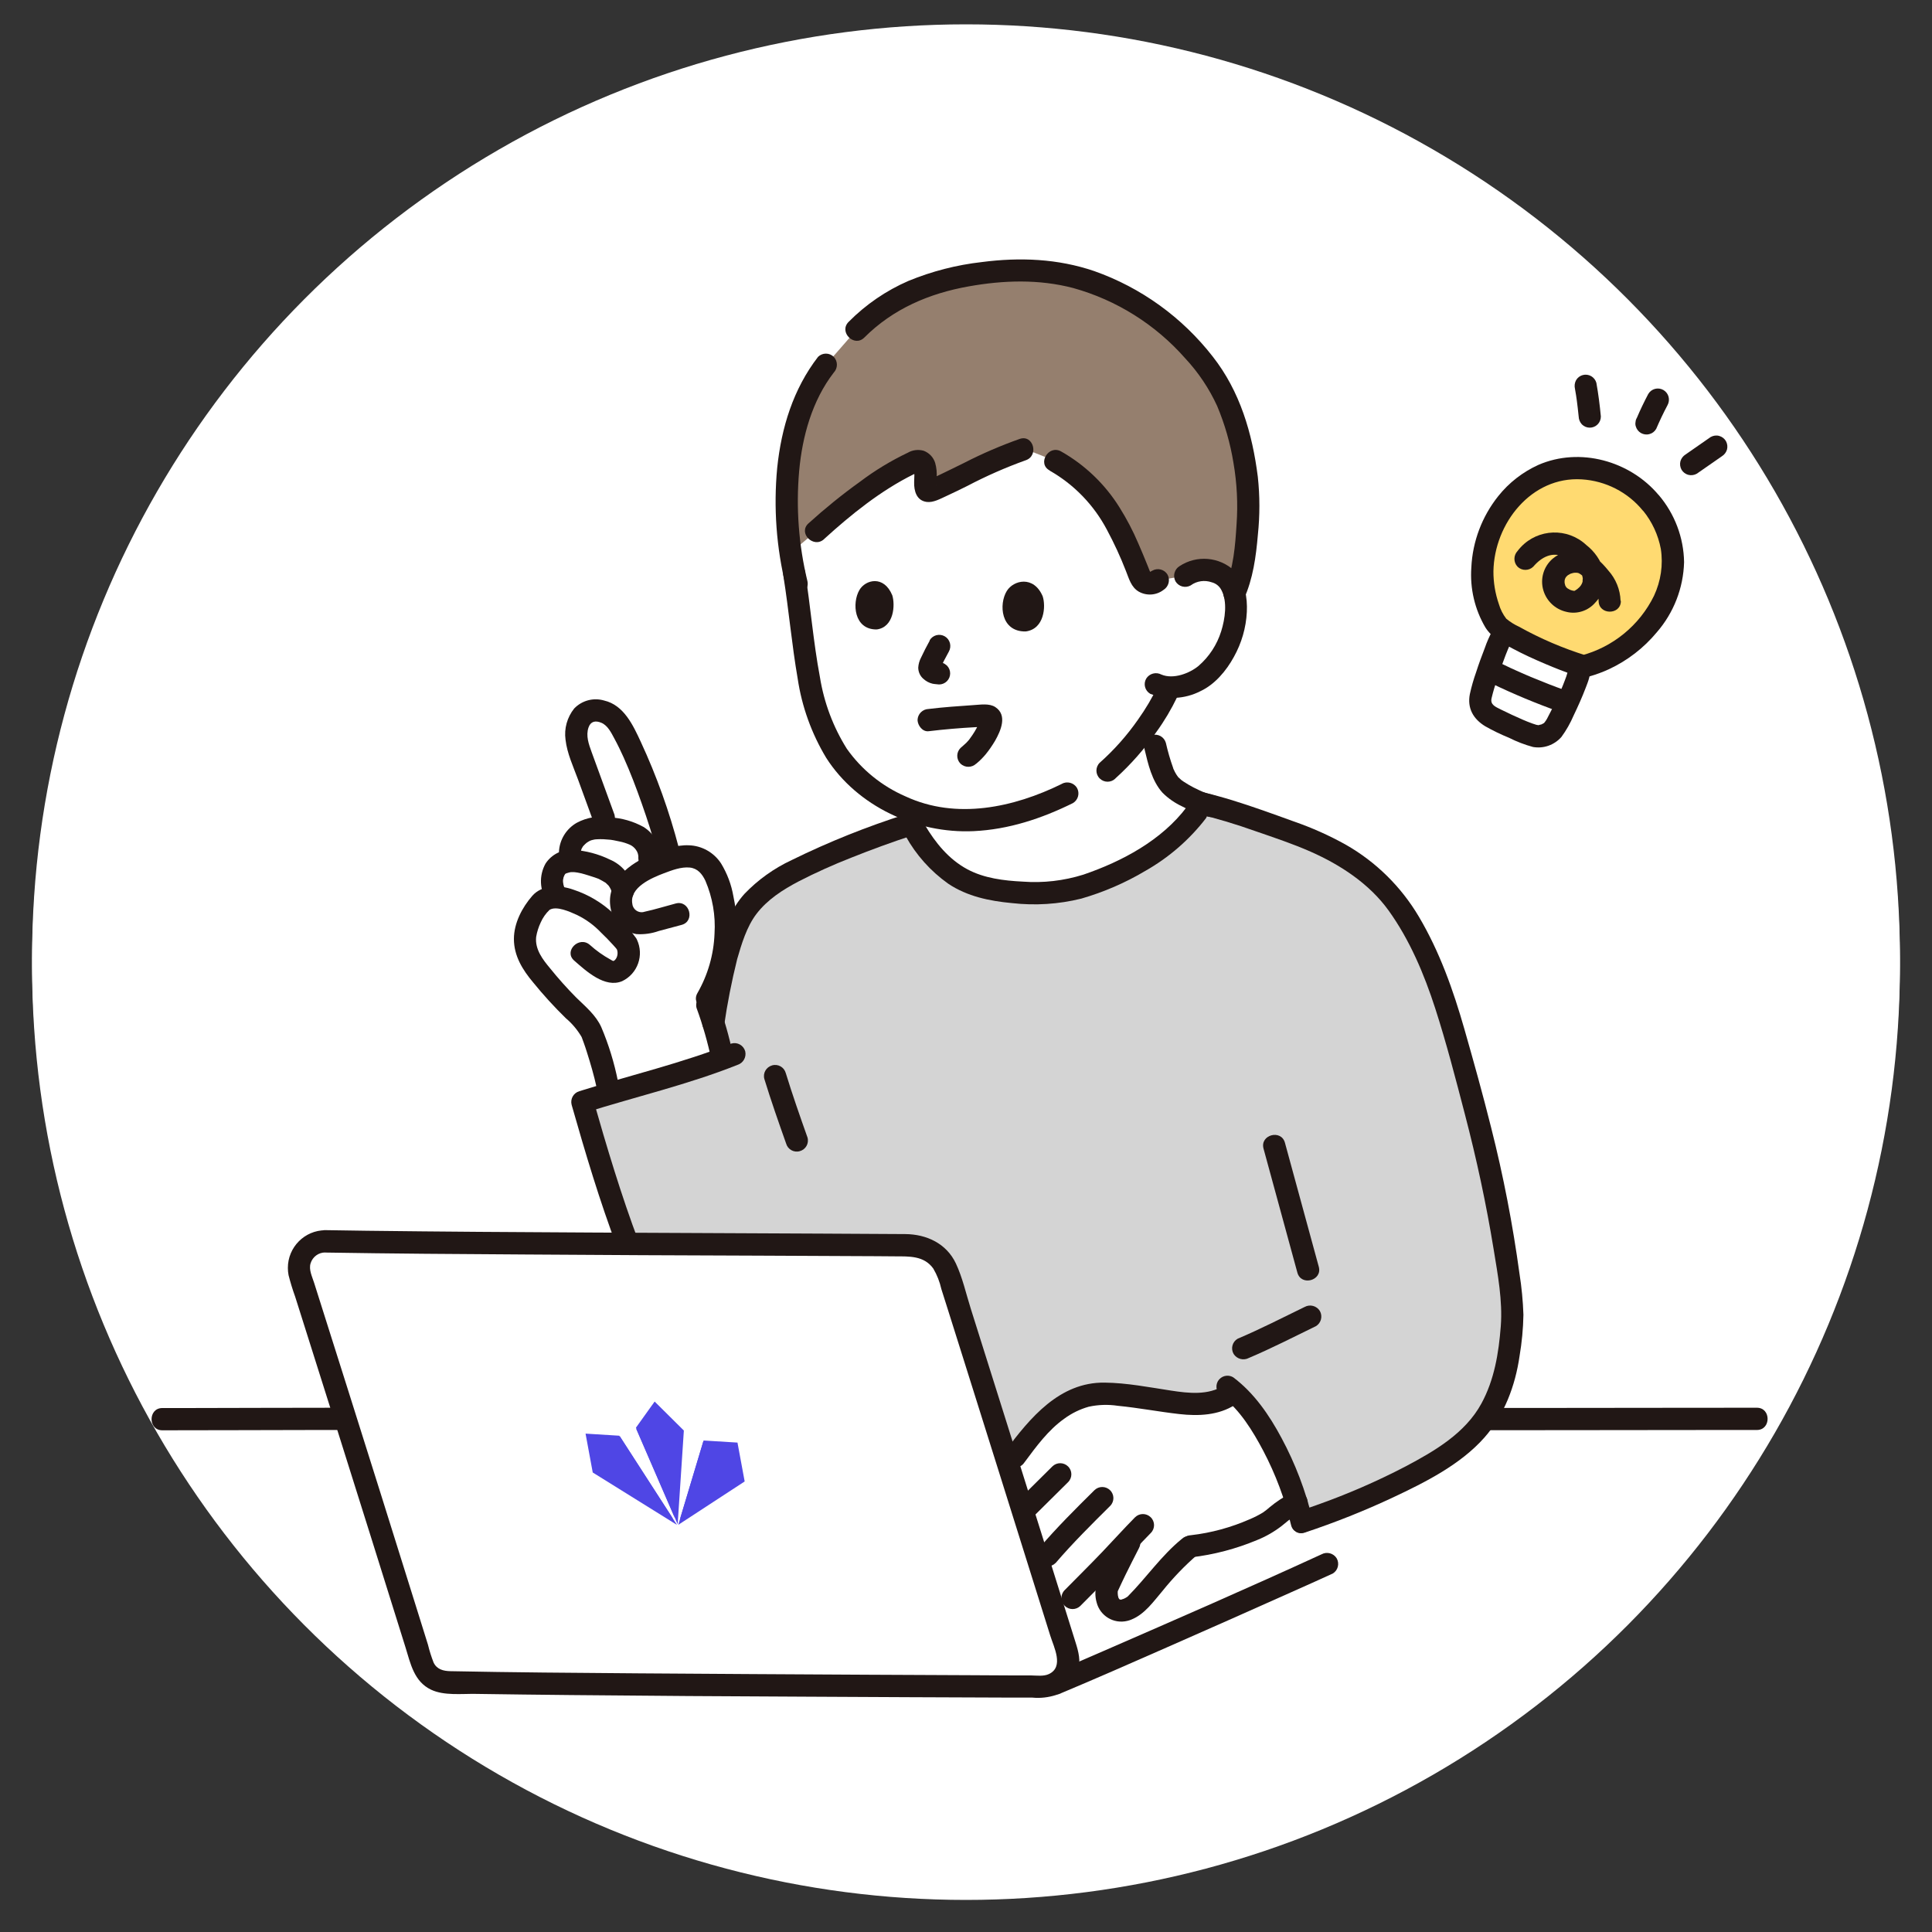 <?xml version="1.0" encoding="UTF-8"?>
<svg xmlns="http://www.w3.org/2000/svg" viewBox="0 0 250 250">
  <rect x="0" y="0" width="250" height="250" fill="#333333" stroke="none"/>
  <defs>
    <style>
      .cls-1 {
        fill: #fff;
      }

      .cls-2 {
        fill: #ffda71;
      }

      .cls-3 {
        fill: #d4d4d4;
      }

      .cls-4 {
        fill: #211715;
      }

      .cls-5 {
        fill: #957f6e;
      }

      .cls-6 {
        fill: #4f46e5;
        fill-rule: evenodd;
      }
    </style>
  </defs>
  <g id="certificate">
    <circle class="cls-1" cx="125" cy="124" r="120.85"/>
  </g>
  <g id="challenging">
    <circle class="cls-1" cx="125" cy="125" r="120.85"/>
    <path class="cls-1" d="m163.99,205.84c3.59-1.6,6.44-2.88,7.72-3.47l-3.93-7.91h-35.75c2.34,7.45,4.56,14.53,6.08,19.41.48,1.51-.17,3.16-1.55,3.94l.02.04c4.43-1.85,14.93-6.47,23.43-10.24,1.39-.62,2.73-1.21,3.98-1.77Z"/>
    <path class="cls-1" d="m164.48,186.59c-1.23-2.42-2.86-4.61-4.82-6.49-2.6,2.2-6.24,1.59-9.49,1.07-1.79-.29-3.58-.52-5.38-.7-.94-.12-1.9-.15-2.85-.1-2.3.29-4.44,1.3-6.13,2.88-1.67,1.58-3.17,3.33-4.48,5.22l-.87.99c2.19,7,4.4,14.02,6.14,19.6,1.16-1.22,2.18-2.29,2.18-2.29l2.08-2.1,1.66-1.67c1.62-1.64,2.7-2.85,4.07-4.3-1.13,2.32-1.75,3.32-3.26,6.63-.28.61-.17,2.1.6,2.69,1.17.9,2.69-.11,3.06-.5,2.59-2.7,4.48-5.43,6.99-7.44,3.52-.37,6.94-1.42,10.07-3.08.4-.22,1.61-1.29,1.98-1.55.56-.38,1.14-.72,1.75-1.02-.84-2.72-1.94-5.36-3.28-7.87Z"/>
    <path class="cls-3" d="m141.89,114.09c-.59.22-1.18.43-1.77.62-3.56,1.17-8.85,1.01-12.44.21-4.77-1.06-7.62-4.4-9.73-8.3-4.81,1.57-13.22,4.72-17.41,7.37-1.72,1.06-3.19,2.48-4.33,4.16-1.1,2.12-1.94,4.37-2.5,6.69-.49,2.44-.96,4.97-1.42,7.56l-.74,5.26c-5.24,1.74-12.83,3.86-16.2,4.93,1.7,5.97,3.64,12.48,5.87,18.39,14.7.07,28.97.12,36.48.17,2.29.01,4.3,1.5,4.99,3.68,1.82,5.76,4.8,15.23,7.79,24.73l.85-1.07c1.31-1.89,2.81-3.64,4.48-5.22,1.69-1.58,3.83-2.59,6.13-2.88.95-.06,1.9-.03,2.85.1,1.8.18,3.59.42,5.38.7,3.25.52,6.89,1.13,9.49-1.07,3.88,3.44,7.35,10.73,8.79,16.84,5.03-1.66,14.26-5.26,20.01-9.55,4.05-3.03,5.14-6.14,6.14-9.09.58-1.71,1.04-5.94,1.11-7.72.09-2.3-.91-8.88-1.51-12.01-1.33-7.34-2.41-12.27-6.47-26.45-2.05-7.15-5.33-13.77-8.4-16.99-3.42-3.58-7.33-5.68-11.99-7.36-3.84-1.48-7.76-2.75-11.74-3.81-2.98,4.81-8.4,8.11-13.71,10.12Z"/>
    <path class="cls-1" d="m92.63,126.87c1.58-4.01,1.7-8.46.32-12.55-.4-1.16-.97-2.34-2.01-2.98-1.24-.77-2.76-.58-4.2-.14l-.27-1.06c-1.07-4.18-3.69-11.6-5.77-15.35-.64-1.16-1.22-2.08-2.31-2.56-1-.44-2.32-.42-3,.38-.7.92-.97,2.09-.75,3.22.13.69.33,1.36.59,2.01.97,2.66,1.94,5.33,2.92,7.99l.51,1.36c-.52-.05-1.04-.05-1.56-.02-.92.05-1.78.44-2.43,1.09-.82.79-1.32,2.02-.45,3.16-.2-.02-.41,0-.61.03-1.08.22-1.68.46-2.07,1.72-.49,1.59.68,3.48,1.08,3.05-.95-.12-2.05-.03-2.59.58-1.07,1.13-1.77,2.56-2.03,4.09-.28,1.28.54,3.48,1.32,4.39,1.39,1.76,2.88,3.43,4.46,5.02.95.81,1.8,1.74,2.52,2.77.77,1.24,2.09,6.26,2.3,7.26l.26,1.2c4.46-1.32,10.75-3.14,14.65-4.53-.03-.14-.04-.22-.04-.22-.54-2.47-1.25-4.9-2.12-7.28.51-.84.94-1.72,1.3-2.63Z"/>
    <path class="cls-1" d="m155.25,103.84c.14.05.27.11.41.15-.51.69-.85,1.15-.85,1.15-3.47,4.68-9.28,7.79-14.68,9.57-3.56,1.17-8.85,1.01-12.44.21-4.42-.98-7.19-3.93-9.25-7.46v-2.37c-2.35-.82-4.55-2.04-6.51-3.59-4.57-3.54-6.68-9.27-7.55-15.63-.52-3.81-1-7.96-1.67-12.09-.96-4.91,1.51-14.48,12.82-17.62,13.45-3.73,23.87-2.56,30.12,1.43,9.65,6.16,7.73,16.89,7.73,16.89.84-.6,1.88-.86,2.91-.72,1.32.06,2.5.83,3.1,2.01.94,1.93.58,5.28-.35,7.3-.79,1.96-2.14,3.64-3.88,4.83-1.17.65-2.49.99-3.83.99l-.22.56c-.46,1.03-1.57,2.84-1.57,2.84-.23.36-.46.72-.7,1.07.32,1.54.66,3.14.66,3.14.7,2.9,1.17,4.08,1.91,4.98.57.71,2.29,1.71,3.87,2.34Z"/>
    <path class="cls-5" d="m102.72,56.28c-.24,1.05-.43,2.14-.59,3.24-.46,3.99-.4,8.03.19,12l3.3-2.78c3.26-2.98,8.96-7.43,12.89-9.07.46-.19,1.02.13,1.17.82.29,1.4-.4,3.33.68,3,1.92-.58,7.82-4.03,12.23-5.41,1.84.73,3.98,1.58,3.98,1.58,1.41.74,2.7,1.69,3.82,2.82,3.36,3.14,5.05,6.81,7.2,12.28.34.69,1.18.98,1.87.63.15-.07.28-.17.4-.29l3.52-.59c.84-.6,1.88-.86,2.91-.72,1.32.06,2.5.83,3.1,2.01.15.32.27.65.34,1,1.5-3.21,1.76-8.87,1.83-11.6-.08-3.19-.55-6.36-1.42-9.43-1.44-4.96-3.13-7.75-7.07-11.79-8.57-8.37-17.57-9.41-23.57-8.87-7.88.7-13.76,2.62-18.68,7.58l-3.95,4.52c-2.05,2.68-3.47,5.79-4.16,9.1Z"/>
    <path class="cls-4" d="m92.73,129.95c2.42-4.23,3.2-9.21,2.17-13.97-.26-1.51-.8-2.95-1.6-4.26-.92-1.41-2.48-2.29-4.16-2.34-1.62-.07-3.24.53-4.71,1.13-2.88,1.17-6.09,3.48-5.41,7.04.3,1.69,1.62,3.01,3.31,3.32.99.07,1.99-.07,2.92-.4l2.95-.79c1.79-.48,1.03-3.25-.76-2.77-1.33.35-2.66.77-4,1.06-.63.23-1.32-.1-1.55-.72-.03-.08-.05-.17-.06-.26-.43-2.17,2.53-3.4,4.08-3.99,1.04-.39,2.21-.85,3.35-.74,1.02.11,1.6.83,2.02,1.71.92,2.16,1.33,4.5,1.18,6.84-.1,2.7-.86,5.34-2.21,7.69-.92,1.61,1.56,3.06,2.48,1.45h0Z"/>
    <path class="cls-4" d="m90.14,130.45c.8,2.19,1.44,4.43,1.92,6.71.22.76,1,1.21,1.77,1,.75-.23,1.2-1.01,1-1.77-.48-2.28-1.12-4.52-1.92-6.71-.21-.77-1-1.22-1.77-1-.77.21-1.22,1-1,1.77h0Z"/>
    <path class="cls-4" d="m94.65,135.03c-6.38,2.54-13.14,4.11-19.68,6.17-.76.22-1.2,1-1,1.77,1.78,6.24,3.63,12.47,5.93,18.54.23.75,1.01,1.19,1.77,1,.76-.22,1.21-1,1-1.77-2.29-6.07-4.15-12.3-5.93-18.54l-1,1.77c6.54-2.06,13.3-3.63,19.68-6.17.75-.23,1.19-1,1.01-1.77-.22-.76-1-1.21-1.77-1h0Z"/>
    <path class="cls-4" d="m79.52,105.44c-.99-2.7-1.98-5.41-2.96-8.11-.37-1.02-.78-2.13-.4-3.21.28-.79.9-.91,1.66-.59.83.35,1.28,1.3,1.68,2.04.43.79.82,1.6,1.19,2.42.88,1.95,1.64,3.96,2.35,5.98.76,2.15,1.46,4.33,2.04,6.54.46,1.79,3.24,1.03,2.77-.76-1.23-4.72-2.88-9.33-4.93-13.75-1-2.16-2.2-4.76-4.74-5.35-1.38-.41-2.88-.01-3.88,1.03-.91,1.14-1.32,2.6-1.12,4.04.2,1.77,1,3.47,1.61,5.13.65,1.79,1.31,3.58,1.96,5.37.23.75,1.01,1.19,1.77,1,.76-.22,1.21-1,1-1.77h0Z"/>
    <path class="cls-4" d="m74.3,124.3c1.56,1.37,3.98,3.6,6.21,2.66,2.01-.96,2.86-3.37,1.9-5.39-.02-.05-.05-.1-.08-.15-.86-1.21-1.87-2.3-3-3.26-1.47-1.37-3.22-2.41-5.14-3.04-1.72-.62-4.05-.67-5.33.82-1.3,1.5-2.36,3.52-2.36,5.56,0,2.19,1.12,3.99,2.47,5.6,1.32,1.63,2.74,3.18,4.24,4.65.81.68,1.49,1.49,2.03,2.4.04.07.07.15.1.22-.06-.14-.03-.07,0,.03.07.19.14.38.21.57.15.41.28.82.41,1.23.47,1.48.91,2.99,1.24,4.51.39,1.81,3.17,1.04,2.77-.76-.48-2.41-1.2-4.77-2.16-7.03-.69-1.55-2.04-2.66-3.23-3.82-1.21-1.22-2.35-2.5-3.43-3.84-.89-1.07-1.95-2.41-1.77-4.03.11-.65.31-1.28.59-1.87.27-.61.66-1.17,1.15-1.63.89-.54,2.61.24,3.57.68,1.15.56,2.2,1.33,3.08,2.26.54.52,1.07,1.05,1.57,1.61.11.12.22.25.33.37.11.14.13.16.04.04.05.06.09.13.13.19.07.2.09.42.06.64-.03.26-.14.51-.32.7-.24.22-.26.12-.56-.04-.97-.53-1.87-1.17-2.69-1.91-1.39-1.22-3.43.81-2.03,2.03h0Z"/>
    <path class="cls-4" d="m73.27,115.23c-.06-.09-.12-.18-.18-.28-.04-.07-.15-.34-.07-.12-.05-.13-.09-.27-.12-.4,0-.04-.06-.44-.04-.2-.01-.15-.01-.3,0-.46-.02.22.06-.21.06-.23.01-.04.18-.43.04-.14.05-.1.1-.19.16-.29.16-.31-.14.27.01-.01.03-.03.06-.06.1-.09.08-.07.04-.04-.11.09.07-.05.15-.1.24-.13-.19.08-.23.09-.13.06.05-.02.09-.03.14-.05.21-.07.42-.12.63-.15-.31.04.14.02.17.02.14,0,.28.02.42.04.06,0,.42.07.14.02.16.03.33.06.49.1.32.08.64.18.96.28.27.08.54.17.81.26.13.05.27.1.4.15.27.1-.1-.07.18.08.25.13.49.26.73.41.2.13,0-.02.1.07s.2.19.3.29c.06.07.06.07,0-.02.04.06.08.11.12.17.08.12.15.24.21.37.04.09.04.08,0-.02.03.07.05.13.07.2.05.16.08.32.11.48.21.76,1,1.21,1.77,1,.75-.23,1.19-1.01,1-1.77-.34-1.68-1.5-3.08-3.08-3.74-1.48-.72-3.09-1.14-4.73-1.25-1.43-.1-2.8.58-3.58,1.78-.86,1.55-.78,3.45.22,4.92.41.67,1.28.9,1.97.52.68-.41.91-1.28.52-1.97h0Z"/>
    <path class="cls-4" d="m75.19,110.21v-.16c-.02.1-.02.1,0,0,0-.03.11-.32.04-.17.05-.1.1-.19.16-.28.09-.15.04-.07.11-.15.14-.15.28-.29.44-.42-.16.13-.02.02.07-.04.08-.05.15-.09.23-.14.07-.04.28-.13.11-.06.12-.05.24-.08.36-.11.18-.05.36-.08.55-.08.56-.03,1.12,0,1.68.06.27.03-.15-.03.1.01.12.02.25.04.37.06.24.05.49.1.73.15.47.09.93.24,1.37.43.31.14.58.37.78.65.24.32.35.72.31,1.12,0,.79.64,1.44,1.44,1.44s1.44-.64,1.44-1.44c.03-1.66-.81-3.21-2.22-4.08-1.33-.73-2.8-1.15-4.31-1.23-1.48-.25-3-.01-4.32.7-1.35.77-2.22,2.18-2.3,3.73,0,.79.64,1.44,1.44,1.44s1.44-.64,1.44-1.44Z"/>
    <path class="cls-1" d="m145.41,107.59h0s.03-.02,0,0Z"/>
    <path class="cls-4" d="m192.25,185.07c3.95,0,7.9,0,11.85-.01l18.59-.02c1.55,0,3.1,0,4.65,0,1.85,0,1.85-2.88,0-2.88-4.05,0-8.1,0-12.15.01l-18.5.02c-1.48,0-2.95,0-4.43,0-1.85,0-1.85,2.88,0,2.88h0Z"/>
    <path class="cls-4" d="m21,185.08c6.6,0,13.2-.03,19.8-.04,1.06,0,2.13,0,3.19,0,1.85,0,1.85-2.88,0-2.88-6.68,0-13.36.03-20.04.04-.98,0-1.96,0-2.95,0-1.85,0-1.85,2.88,0,2.88h0Z"/>
    <path class="cls-4" d="m157.1,102.92c-.5-.12-.99-.27-1.46-.46-.07-.03-.39-.16-.07-.03-.14-.06-.28-.12-.42-.19-.24-.11-.48-.23-.72-.35-.44-.23-.87-.48-1.29-.76-.1-.07-.21-.14-.31-.22-.26-.18.24.21.02.01-.14-.12-.27-.24-.4-.37-.1-.1-.17-.3.05.08-.04-.07-.1-.13-.14-.2-.09-.12-.16-.25-.24-.38-.08-.14-.16-.29-.22-.44-.02-.04-.1-.16-.09-.21.09.22.11.26.05.12-.02-.05-.04-.1-.06-.16-.38-1.06-.69-2.14-.94-3.24-.22-.76-1-1.21-1.77-1-.75.22-1.2,1.01-1,1.77.47,1.96.95,4.15,2.34,5.69.74.74,1.61,1.34,2.56,1.78,1.06.58,2.18,1.02,3.35,1.32.77.21,1.56-.24,1.77-1s-.24-1.56-1-1.77h0Z"/>
    <path class="cls-4" d="m117.19,108.19c1.35,2.44,3.23,4.54,5.51,6.16,2.46,1.65,5.34,2.24,8.24,2.51,3,.34,6.04.15,8.98-.58,2.9-.84,5.69-2.04,8.29-3.59,3.05-1.73,5.72-4.05,7.85-6.82.4-.69.17-1.56-.52-1.97-.69-.38-1.55-.15-1.97.52-3.24,4.31-8.38,7.05-13.39,8.76-2.53.79-5.18,1.1-7.83.9-2.44-.12-5.02-.43-7.2-1.61-2.4-1.3-4.11-3.42-5.48-5.73-.94-1.59-3.43-.15-2.48,1.45h0Z"/>
    <path class="cls-4" d="m154.68,105.23c2.65.64,5.26,1.42,7.83,2.34,2.37.82,4.78,1.62,7.07,2.63,3.85,1.7,7.59,4.14,10.09,7.6,2.74,3.8,4.62,8.26,6.05,12.69,1.45,4.49,2.64,9.1,3.83,13.67,1.51,5.78,2.77,11.62,3.73,17.52.53,3.25,1.17,6.64.92,9.94-.27,3.48-.83,6.93-2.52,10.02-2.09,3.82-6.03,6.12-9.77,8.1-3.74,1.95-7.61,3.63-11.58,5.03-.75.27-1.51.53-2.26.78-1.75.58-1,3.36.76,2.77,3.91-1.3,7.74-2.82,11.46-4.57,4.15-1.95,8.7-4.24,11.78-7.72,2.59-2.92,4.01-6.73,4.56-10.56.3-1.77.47-3.55.5-5.34-.06-1.78-.23-3.56-.51-5.32-.87-6.37-2.09-12.68-3.67-18.91-1.07-4.27-2.25-8.51-3.46-12.74-1.44-5.04-3.21-10.03-5.9-14.56-2.28-3.85-5.52-7.05-9.4-9.27-2.16-1.21-4.42-2.22-6.76-3.03-2.65-.96-5.31-1.93-8.01-2.76-1.32-.4-2.65-.77-3.99-1.08-1.8-.42-2.57,2.35-.76,2.77h0Z"/>
    <path class="cls-4" d="m161.6,175.72c2.95-1.25,5.79-2.71,8.67-4.11.68-.4.91-1.28.52-1.97-.41-.67-1.28-.9-1.97-.52-2.88,1.4-5.72,2.86-8.67,4.11-.69.4-.92,1.28-.52,1.97,0,0,0,0,0,0,.42.66,1.28.89,1.97.52Z"/>
    <path class="cls-4" d="m93.69,132.78c.42-2.92.99-5.81,1.7-8.67.57-1.97,1.23-4.18,2.48-5.83,1.42-1.87,3.42-3.15,5.48-4.23,2.21-1.14,4.49-2.16,6.81-3.07,2.58-1.03,5.2-1.99,7.85-2.86,1.75-.58,1-3.36-.76-2.77-5.07,1.61-10.02,3.59-14.8,5.94-2.3,1.07-4.38,2.56-6.13,4.39-1.68,1.88-2.58,4.21-3.36,6.58-1.04,3.14-1.46,6.51-2.04,9.76-.19.76.25,1.54,1,1.77.76.2,1.55-.24,1.77-1h0Z"/>
    <path class="cls-4" d="m163.5,148.63l4.38,16.05c.49,1.78,3.26,1.03,2.77-.76l-4.38-16.05c-.49-1.78-3.26-1.03-2.77.76Z"/>
    <path class="cls-4" d="m158.38,179.28c-2.04,1.3-4.58,1.01-6.86.66-2.83-.43-5.71-1-8.58-1.03-5.84-.08-9.67,4.58-12.85,8.85-.4.69-.17,1.56.52,1.97.69.38,1.56.15,1.97-.52,1.5-2.02,3.05-4.15,5.12-5.62.96-.71,2.04-1.24,3.18-1.56,1.24-.27,2.51-.31,3.77-.12,2.67.26,5.3.77,7.96,1.07,2.47.28,5.07.17,7.22-1.21,1.56-.99.11-3.48-1.45-2.48h0Z"/>
    <path class="cls-4" d="m136.18,189.75l-4.4,4.36c-.56.57-.55,1.48.02,2.03.56.55,1.46.55,2.02,0l4.4-4.36c.56-.57.55-1.48-.02-2.03-.56-.55-1.46-.55-2.02,0Z"/>
    <path class="cls-4" d="m136.59,202.26c2.22-2.59,4.65-5,7.07-7.4.56-.57.55-1.48-.02-2.03-.56-.55-1.46-.55-2.02,0-2.43,2.4-4.85,4.81-7.07,7.4-.56.56-.56,1.47,0,2.03.56.56,1.47.56,2.03,0h0Z"/>
    <path class="cls-4" d="m139.8,207.8c1.63-1.65,3.29-3.28,4.89-4.97,1.42-1.49,2.79-3.01,4.23-4.47.56-.57.55-1.48-.02-2.03-.56-.55-1.46-.55-2.02,0-1.44,1.46-2.82,2.99-4.23,4.47-1.6,1.68-3.26,3.31-4.89,4.97-.56.57-.55,1.48.02,2.03.56.55,1.46.55,2.02,0Z"/>
    <path class="cls-4" d="m154.13,201.52c2.94-.34,5.81-1.1,8.54-2.24,1.15-.46,2.22-1.08,3.2-1.84.2-.16.39-.32.59-.48.1-.08.19-.16.29-.24.19-.15-.16.11-.02.02.57-.39,1.17-.74,1.79-1.05.68-.41.91-1.29.5-1.97-.4-.68-1.27-.9-1.95-.51-.99.5-1.92,1.11-2.77,1.82-.27.24-.56.47-.86.68-.56.34-1.15.64-1.75.89-2.4,1.05-4.95,1.75-7.55,2.05-.78.02-1.41.65-1.44,1.44,0,.79.65,1.43,1.44,1.44h0Z"/>
    <path class="cls-4" d="m158.12,180.69c2.32,1.73,4,4.5,5.35,7.05,1.59,3.03,2.8,6.25,3.59,9.59.43,1.8,3.2,1.04,2.77-.76-.88-3.65-2.22-7.18-4-10.49-1.58-2.96-3.55-5.84-6.27-7.87-.69-.4-1.56-.17-1.97.52-.38.69-.15,1.55.52,1.97h0Z"/>
    <path class="cls-4" d="m144.91,198.86c-.59,1.17-1.2,2.34-1.77,3.51-.46.85-.86,1.73-1.22,2.63-.23.76-.24,1.57-.02,2.34.44,1.76,2.22,2.83,3.98,2.4.18-.04.35-.1.52-.17,1.73-.69,2.87-2.35,4.04-3.72,1.36-1.69,2.87-3.26,4.51-4.68.56-.56.56-1.47,0-2.03-.57-.54-1.46-.54-2.03,0-2.65,2.16-4.58,5.01-6.97,7.42-.04.04-.24.2-.08.08.17-.13-.19.11-.23.13-.07.04-.34.16-.13.08-.08.03-.43.13-.35.12-.12.05-.27.02-.36-.07.14.08-.08-.14.05.06-.05-.07-.09-.15-.13-.22.07.13.03.09,0-.02-.03-.13-.07-.26-.09-.39.05.27,0-.1,0-.19,0-.06.01-.12,0-.18,0,.03-.07.24-.02.11.02-.04.02-.1.03-.15.07-.21-.07.13.04-.11.32-.68.63-1.36.96-2.03.56-1.16,1.16-2.3,1.74-3.45.38-.69.15-1.55-.52-1.97-.69-.39-1.56-.16-1.97.52h0Z"/>
    <path class="cls-4" d="m144.33,100.73c1.99-1.8,3.77-3.82,5.31-6.02,1.03-1.42,1.93-2.94,2.69-4.52.38-.69.15-1.55-.52-1.97-.69-.39-1.56-.16-1.97.52-.73,1.54-1.6,3-2.59,4.39-1.43,2.05-3.09,3.92-4.96,5.58-.56.57-.55,1.48.02,2.03.56.55,1.46.55,2.02,0h0Z"/>
    <path class="cls-4" d="m105.86,46.17c-3.22,4.17-4.75,9.17-5.29,14.36-.49,5.16-.11,10.36,1.13,15.39.44,1.8,3.21,1.04,2.77-.76-1.12-4.64-1.48-9.44-1.06-14.2.4-4.49,1.69-9.14,4.48-12.75.54-.57.54-1.46,0-2.03-.56-.56-1.47-.56-2.04,0h0Z"/>
    <path class="cls-4" d="m160.96,77.51c1.18-2.61,1.57-5.5,1.81-8.33.26-2.49.26-5-.01-7.49-.71-5.61-2.3-11.06-5.84-15.56-3.95-5.07-9.26-8.91-15.32-11.05-4.72-1.61-9.63-1.81-14.55-1.17-3.27.37-6.46,1.19-9.5,2.44-2.9,1.26-5.52,3.06-7.74,5.3-1.31,1.31.72,3.34,2.03,2.03,3.71-3.71,8.38-5.71,13.5-6.62,4.52-.81,9.1-.95,13.53.21,5.61,1.56,10.64,4.72,14.48,9.08,1.71,1.83,3.11,3.92,4.15,6.19.99,2.36,1.7,4.83,2.11,7.36.45,2.62.59,5.29.4,7.95-.17,2.71-.39,5.71-1.52,8.22-.38.69-.15,1.55.52,1.97.69.39,1.56.16,1.97-.52h0Z"/>
    <path class="cls-4" d="m137.39,101.44c-6.22,3.06-13.65,4.66-20.2,1.62-3.05-1.32-5.69-3.45-7.61-6.17-1.77-2.82-2.95-5.97-3.48-9.26-.86-4.56-1.22-9.22-1.95-13.8-.22-.76-1-1.21-1.77-1-.75.23-1.2,1.01-1,1.77.7,4.39,1.08,8.83,1.84,13.21.54,3.63,1.8,7.12,3.7,10.27,4.03,6.29,11.69,9.81,19.06,9.47,4.54-.21,8.81-1.63,12.86-3.63.68-.41.91-1.28.52-1.97-.41-.67-1.28-.9-1.97-.52h0Z"/>
    <path class="cls-4" d="m154.09,75.74c.78-.57,1.8-.71,2.71-.39.54.14.99.5,1.24.99.82,1.51.48,3.76-.02,5.35-.54,1.73-1.55,3.28-2.92,4.47-1.15.96-3.26,1.78-4.81,1.13-.69-.37-1.55-.15-1.97.52-.4.69-.17,1.56.52,1.97,2.11.81,4.48.69,6.49-.34,1.87-.87,3.36-2.65,4.33-4.43,1-1.79,1.58-3.78,1.68-5.82.09-1.86-.24-3.94-1.6-5.32-1.94-1.83-4.89-2.08-7.11-.61-.67.41-.89,1.28-.52,1.97.41.68,1.28.91,1.97.52h0Z"/>
    <path class="cls-4" d="m134.92,77.15c.43,1.28.24,4.25-2.2,4.56-3.24.05-3.49-3.54-2.44-5.24.86-1.4,3.47-2.04,4.64.68Z"/>
    <path class="cls-4" d="m115.46,77.03c.39,1.24.23,4.13-2.01,4.42-2.97.04-3.21-3.44-2.25-5.09.78-1.36,3.17-1.97,4.26.67Z"/>
    <path class="cls-4" d="m120.31,82.89c-.4.72-.78,1.46-1.13,2.21-.21.4-.33.83-.36,1.28,0,.57.25,1.12.69,1.48.33.3.73.51,1.16.61.28.06.56.06.84.1.38,0,.75-.15,1.02-.42.56-.56.56-1.47,0-2.03l-.29-.22c-.22-.13-.47-.2-.73-.2-.13-.01-.25-.02-.38-.03l.38.05c-.11-.02-.22-.05-.33-.09l.34.14c-.1-.05-.19-.1-.27-.17l.29.22c-.06-.05-.12-.1-.18-.16l.23.29s-.04-.05-.05-.08l.14.34s-.03-.08-.04-.13l.05.38c0-.06,0-.13,0-.19l-.05.38c.02-.12.06-.23.1-.34l-.14.34c.35-.8.76-1.57,1.18-2.33.19-.34.24-.73.14-1.11-.21-.77-1-1.22-1.77-1.01-.36.1-.67.34-.86.66h0Z"/>
    <path class="cls-4" d="m135.83,60.9c3.15,1.79,5.72,4.45,7.41,7.66.93,1.73,1.75,3.51,2.46,5.34.4,1,.67,2.08,1.66,2.66,1.02.57,2.28.48,3.2-.23.67-.42.89-1.28.52-1.97-.4-.68-1.28-.91-1.97-.52-.02.01-.43.2-.27.25.09.03-.03-.12-.08-.24-.1-.24-.19-.49-.29-.73-.38-.95-.78-1.9-1.19-2.84-.68-1.6-1.49-3.14-2.41-4.61-1.88-3.02-4.49-5.52-7.59-7.27-1.63-.87-3.09,1.61-1.45,2.48h0Z"/>
    <path class="cls-4" d="m106.63,69.76c3.49-3.18,7.35-6.29,11.6-8.39.23-.09.46-.2.68-.32.36-.25-.14.02-.31-.02l-.32-.22v.06c0,.19,0,.39.04.58,0,.31-.02.63-.03.94-.03,1.14.31,2.39,1.63,2.56.85.11,1.76-.41,2.51-.75.92-.42,1.83-.87,2.74-1.32,2.44-1.28,4.96-2.39,7.55-3.32,1.75-.58,1-3.36-.76-2.77-2.46.87-4.85,1.9-7.17,3.09-1.02.5-2.04,1.01-3.07,1.5-.38.18-.75.36-1.13.52-.27.12-.07.03-.02,0-.07.03-.14.06-.22.09-.07.02-.13.04-.2.07-.04.02-.09.03-.13.04-.49.14-.11.4,1.15.77-.07,0,.04-.3,0,0,0-.1,0-.21,0-.31,0-.24.02-.48.03-.72.05-.65-.01-1.31-.19-1.94-.22-.72-.77-1.3-1.48-1.57-.69-.2-1.44-.11-2.06.25-2.18,1.04-4.25,2.29-6.18,3.75-2.33,1.67-4.56,3.48-6.68,5.4-1.37,1.25.67,3.28,2.03,2.03h0Z"/>
    <path class="cls-4" d="m126.33,98.82c.45-.37.87-.79,1.24-1.24.44-.54.83-1.12,1.19-1.72.74-1.3,1.63-3.31.04-4.36-.79-.52-1.94-.31-2.84-.26-.96.06-1.92.13-2.88.21-.97.08-1.94.17-2.91.29-.79.02-1.42.65-1.44,1.44.03.7.64,1.54,1.44,1.44,1.99-.24,3.99-.41,5.99-.52.42-.02.84-.05,1.26-.06.08,0,.17,0,.25,0-.3,0-.57-.17-.71-.43,0-.72-.03-.94-.1-.63-.06.16-.09.33-.15.49-.03.09-.07.19-.1.28q.04-.09,0,0c-.3.63-.66,1.23-1.08,1.79-.04.06-.09.12-.13.18.07-.09.06-.07-.05.06-.1.11-.19.22-.3.33-.24.24-.51.45-.76.68-.56.56-.56,1.47,0,2.03.57.54,1.46.54,2.03,0h0Z"/>
    <path class="cls-4" d="m136.97,219.24c4.69-1.96,9.34-4.01,14-6.06,5.37-2.36,10.74-4.74,16.1-7.14,1.8-.8,3.59-1.6,5.38-2.42.68-.4.91-1.28.52-1.97-.41-.67-1.28-.9-1.97-.52-9.38,4.31-18.84,8.43-28.3,12.55-1.27.55-2.54,1.1-3.81,1.65-.53.23-1.06.45-1.59.68-.12.05-.81.34-.46.19l-.63.26c-.75.23-1.19,1.01-1,1.77.21.76,1,1.21,1.77,1h0Z"/>
    <path class="cls-1" d="m42.11,160.64c18.45.31,60.56.4,75.59.5,2.29.01,4.3,1.5,4.99,3.68,3.58,11.32,11.62,36.93,15.41,49.04.56,1.78-.43,3.67-2.21,4.23-.33.1-.68.16-1.02.15-16.29-.06-60.19-.22-77.07-.56-1.45-.03-2.73-.99-3.15-2.37-3.33-10.76-11.87-37.89-15.81-50.28-.57-1.78.42-3.68,2.2-4.24.35-.11.72-.16,1.08-.16Z"/>
    <path class="cls-4" d="m42.11,162.08c8.62.14,17.23.2,25.85.25,10.07.07,20.13.12,30.2.15,4.23.02,8.47.04,12.7.06,1.65,0,3.31.02,4.96.03,1.84.01,3.73-.1,4.94,1.57.49.83.84,1.72,1.05,2.66.28.89.57,1.79.85,2.68.67,2.13,1.35,4.27,2.02,6.41,1.56,4.96,3.12,9.93,4.68,14.89,1.54,4.89,3.07,9.78,4.6,14.67.65,2.06,1.29,4.13,1.94,6.19.46,1.49,1.83,4.06-.19,4.99-.68.31-1.56.18-2.29.17h-2.38s-5.49-.03-5.49-.03c-4.38-.02-8.76-.04-13.14-.06-9.96-.05-19.92-.11-29.89-.18-8.08-.06-16.17-.12-24.25-.28-.9-.02-1.75-.23-2.17-1.13-.29-.75-.53-1.51-.72-2.29-.58-1.86-1.16-3.72-1.74-5.57-1.45-4.64-2.9-9.28-4.36-13.92-2.87-9.12-5.74-18.23-8.63-27.33-.25-.8-.72-1.71-.46-2.54.26-.84,1.04-1.42,1.92-1.4,1.85-.02,1.85-2.9,0-2.88-2.69,0-4.87,2.2-4.86,4.89,0,.31.03.63.09.93.24.94.52,1.86.85,2.77.31.99.63,1.98.94,2.97,1.5,4.74,3,9.47,4.49,14.21,2.96,9.38,5.9,18.77,8.84,28.17.66,2.13,1.11,4.47,3.33,5.52,1.68.79,3.92.51,5.75.54,4.1.06,8.2.11,12.3.15,10.13.1,20.27.17,30.4.21,8.97.05,17.95.09,26.92.12h2.43c1.03.1,2.06-.02,3.04-.33,1.38-.55,2.43-1.7,2.86-3.12.39-1.29.07-2.49-.32-3.72-1.38-4.43-2.77-8.85-4.16-13.28-3.12-9.96-6.25-19.92-9.39-29.87-.61-1.93-1.07-4.03-1.93-5.86-1.22-2.59-3.8-3.78-6.55-3.8-3.58-.02-7.16-.04-10.75-.06-9.95-.04-19.89-.09-29.84-.14-9.7-.05-19.4-.11-29.1-.23-1.79-.02-3.58-.05-5.36-.08-1.85-.03-1.85,2.85,0,2.88Z"/>
    <path class="cls-4" d="m98.91,139.63c.86,2.8,1.83,5.57,2.81,8.33.21.77,1,1.22,1.77,1,.77-.21,1.22-1,1-1.77-.98-2.76-1.95-5.53-2.81-8.33-.21-.77-1-1.22-1.77-1s-1.22,1-1,1.77h0Z"/>
    <path class="cls-1" d="m191.75,91.66c-.24-.45-.3-.98-.16-1.47.67-2.71,1.61-5.36,2.79-7.89,0,0,.18-.24.42-.58,3.03,1.76,6.23,3.2,9.55,4.32-.03.41-.05.72-.05.72.22.59-1.87,5.22-2.94,7.1-.19.33-.42.63-.7.89-.57.37-1.24.56-1.91.53-1.84-.62-3.63-1.38-5.36-2.27-.63-.28-1.18-.71-1.6-1.26-.01-.03-.03-.05-.04-.08Z"/>
    <path class="cls-2" d="m213.64,65.07c.25.3.49.62.72.96,2.49,3.48,2.83,8.07.87,11.88-.84,1.73-2.01,3.27-3.46,4.53-1.06.99-2.24,1.84-3.52,2.51-1.05.55-2.17.97-3.31,1.26-3.79-1.21-7.42-2.86-10.81-4.93-1.75-1.77-2.47-5.84-2.26-8.02.11-1.6.45-3.17,1.02-4.67.68-1.64,1.67-3.13,2.92-4.39,1.63-1.74,3.74-2.95,6.07-3.45,2.55-.4,5.16-.07,7.53.97,1.64.79,3.09,1.93,4.24,3.34Z"/>
    <path class="cls-4" d="m212.62,66.09c1.16,1.43,1.95,3.13,2.29,4.94.32,2.06,0,4.17-.88,6.06-1.88,3.84-5.34,6.67-9.48,7.75h.76c-3.04-.94-5.98-2.2-8.76-3.75-.59-.27-1.14-.61-1.64-1.03-.44-.57-.76-1.21-.96-1.9-.47-1.37-.71-2.8-.7-4.25.11-6.17,4.9-12.29,11.43-11.88,3.09.19,5.97,1.66,7.92,4.06.56.56,1.47.56,2.03,0,.55-.57.55-1.47,0-2.03-3.71-4.42-10.19-6.24-15.57-3.9-2.02.92-3.8,2.3-5.18,4.03-2.11,2.64-3.33,5.87-3.49,9.24-.19,2.72.44,5.43,1.83,7.78.84,1.31,2.14,1.98,3.49,2.7,1.38.74,2.81,1.39,4.25,2,1.27.54,2.56,1.05,3.87,1.49.58.25,1.23.29,1.84.13.87-.25,1.72-.56,2.54-.94,2.38-1.11,4.49-2.74,6.17-4.76,2.2-2.53,3.45-5.74,3.54-9.09-.05-3.18-1.21-6.24-3.27-8.67-.56-.56-1.47-.56-2.03,0-.54.57-.55,1.46,0,2.03Z"/>
    <path class="cls-4" d="m193.01,88.44c2.84,1.37,5.75,2.58,8.72,3.64.77.21,1.55-.24,1.77-1,.19-.76-.25-1.54-1-1.77-1.38-.49-2.75-1.03-4.1-1.59-.09-.04-.18-.07-.27-.11-.02,0-.27-.11-.16-.07s-.14-.06-.16-.07l-.27-.11c-.35-.15-.7-.3-1.05-.46-.68-.3-1.35-.61-2.02-.94-.69-.4-1.57-.17-1.97.52-.4.69-.17,1.57.52,1.97h0Z"/>
    <path class="cls-4" d="m193.14,81.57c-.4.73-.74,1.5-1.01,2.29-.4,1.03-.78,2.06-1.12,3.12-.33.93-.6,1.87-.81,2.83-.36,1.83.44,3.23,1.99,4.17.99.56,2.02,1.06,3.08,1.49.99.5,2.03.9,3.1,1.19,1.37.24,2.76-.25,3.68-1.3.63-.86,1.16-1.8,1.58-2.78.56-1.17,1.1-2.37,1.56-3.58.3-.79.73-1.77.49-2.62-.5-1.78-3.27-1.02-2.77.76-.03-.14-.03-.29,0-.43-.03.11-.06.22-.08.33-.09.34-.21.67-.34,1-.33.88-.59,1.47-1,2.34-.37.8-.76,1.6-1.18,2.38-.15.33-.36.64-.61.91.27-.25-.1.02-.24.07-.14.03-.28.06-.42.11.18,0-.16-.04-.24-.06-.17-.05-.35-.11-.52-.17-.44-.16-.84-.32-1.23-.49-.95-.41-1.89-.85-2.82-1.31-.74-.37-1.42-.63-1.22-1.48s.46-1.69.73-2.52c.34-1.03.7-2.05,1.09-3.06.09-.22.18-.45.27-.67.03-.08.07-.16.1-.24-.12.29.03-.06.04-.09.11-.25.23-.5.37-.74.97-1.58-1.52-3.03-2.48-1.45h0Z"/>
    <path class="cls-4" d="m221.36,56.55c-1.08.76-2.16,1.51-3.25,2.26-.32.2-.55.5-.66.86-.1.37-.05.77.14,1.11.19.32.5.56.86.66.37.1.77.05,1.11-.14,1.09-.75,2.17-1.5,3.25-2.26.32-.2.55-.5.66-.86.1-.37.05-.77-.14-1.11-.19-.32-.5-.56-.86-.66-.37-.11-.77-.05-1.11.14Z"/>
    <path class="cls-4" d="m214.3,55.52c.45-1.05.94-2.08,1.47-3.08.19-.34.24-.73.14-1.11-.1-.36-.34-.67-.66-.86-.69-.4-1.57-.17-1.97.52h0c-.53,1.01-1.03,2.04-1.47,3.08-.1.16-.16.34-.17.53-.04.19-.03.39.03.57.1.36.34.67.66.86.34.19.73.25,1.11.14.36-.09.67-.33.86-.66h0Z"/>
    <path class="cls-4" d="m207.15,53.89c-.14-1.46-.32-2.91-.58-4.35-.1-.36-.34-.67-.66-.86-.69-.4-1.57-.17-1.97.52-.18.34-.23.73-.14,1.11.11.58.19,1.15.27,1.73l-.05-.38c.1.74.18,1.49.26,2.24.01.38.16.74.42,1.02.56.56,1.47.56,2.03,0,.27-.27.42-.64.42-1.02h0Z"/>
    <path class="cls-4" d="m209.7,77.73c-.05-1.44-.61-2.81-1.56-3.88-.9-1.11-2.08-2.32-3.55-2.57-1.31-.21-2.65.16-3.67,1.01-1.18,1.01-1.65,2.62-1.21,4.1.41,1.38,1.53,2.44,2.93,2.77,1.4.37,2.88-.11,3.81-1.21,1.05-1.1,1.46-2.66,1.08-4.12-.39-1.32-1.19-2.47-2.27-3.31-2.42-2.26-6.21-2.13-8.47.28-.15.16-.29.32-.42.5-.54.57-.54,1.46,0,2.03.56.55,1.47.55,2.03,0,1.1-1.29,2.52-2,4.07-1.23.69.35,1.29.84,1.76,1.45.21.27.38.57.49.9.02.07.04.14.06.22,0,.03.05.33.04.17,0-.11-.07.56-.01.31-.05.29-.18.55-.38.77-.07.07-.13.14-.21.2,0,0-.19.16-.08.08-.09.07-.18.12-.27.18l-.14.08c.09-.03.09-.03,0,0-.19.08.2.02,0,0-.16-.02-.02.01.01.01-.21-.03-.42-.08-.61-.16.16.06-.22-.12-.31-.18.16.11-.03-.04-.05-.05l-.1-.1c.06.09.07.1.01.02-.05-.08-.1-.16-.14-.24-.1-.2.04.18-.01-.05-.02-.09-.05-.18-.07-.28-.05-.24,0,.19,0-.06-.03-.26.04-.52.2-.73.08-.08.16-.16.24-.23-.05.04-.25.15-.03.03.13-.07.25-.14.37-.21.2-.1-.2.06.02,0,.09-.03.18-.05.27-.08.03,0,.32-.06.16-.04s.21,0,.25,0c.12,0,.24.02.35.06.15.08.29.17.42.28.43.36.84.76,1.2,1.19.3.35.56.74.75,1.16.11.23-.05-.15.03.09.04.12.08.24.11.36.03.1.05.2.06.29-.03-.24,0,.19,0,.22.01,1.85,2.89,1.85,2.88,0h0Z"/>
    <g id="Logo">
      <path class="cls-6" d="m84.71,181.36l-2.42,3.38,5.4,12.5.8-12.13-3.78-3.75h0Z"/>
      <path class="cls-6" d="m84.73,181.52l.64,4.36-2.95-1.17s2.31-3.19,2.31-3.19Z"/>
      <path class="cls-6" d="m85.21,186.09l2.1,10.32-5-11.54,2.9,1.22h0Z"/>
      <path class="cls-6" d="m85.82,185.93l2.5-.74-3.19-3.19.69,3.94h0Z"/>
      <path class="cls-6" d="m91.04,186.41l-3.27,10.9,8.59-5.61-.93-5.03-4.39-.27h0Z"/>
      <path class="cls-6" d="m95.32,186.79l-2.26,2.79-1.89-3.03,4.15.24h0Z"/>
      <path class="cls-6" d="m92.79,189.55l-4.81,7.05,3.03-10.08,1.78,3.03h0Z"/>
      <path class="cls-6" d="m93.43,189.95l2.74,1.7-.8-4.28-1.94,2.58Z"/>
      <path class="cls-6" d="m75.77,185.51l.93,5.03,10.9,6.78-7.47-11.54-4.36-.27h0Z"/>
      <path class="cls-6" d="m75.9,185.62l3.35,3.11.8-2.87-4.15-.24h0Z"/>
      <path class="cls-6" d="m79.52,188.75l7.58,7.79-6.89-10.69-.69,2.9h0Z"/>
      <path class="cls-6" d="m76.86,190.48l2.15-1.41-2.98-2.87.82,4.28h0Z"/>
    </g>
  </g>
</svg>